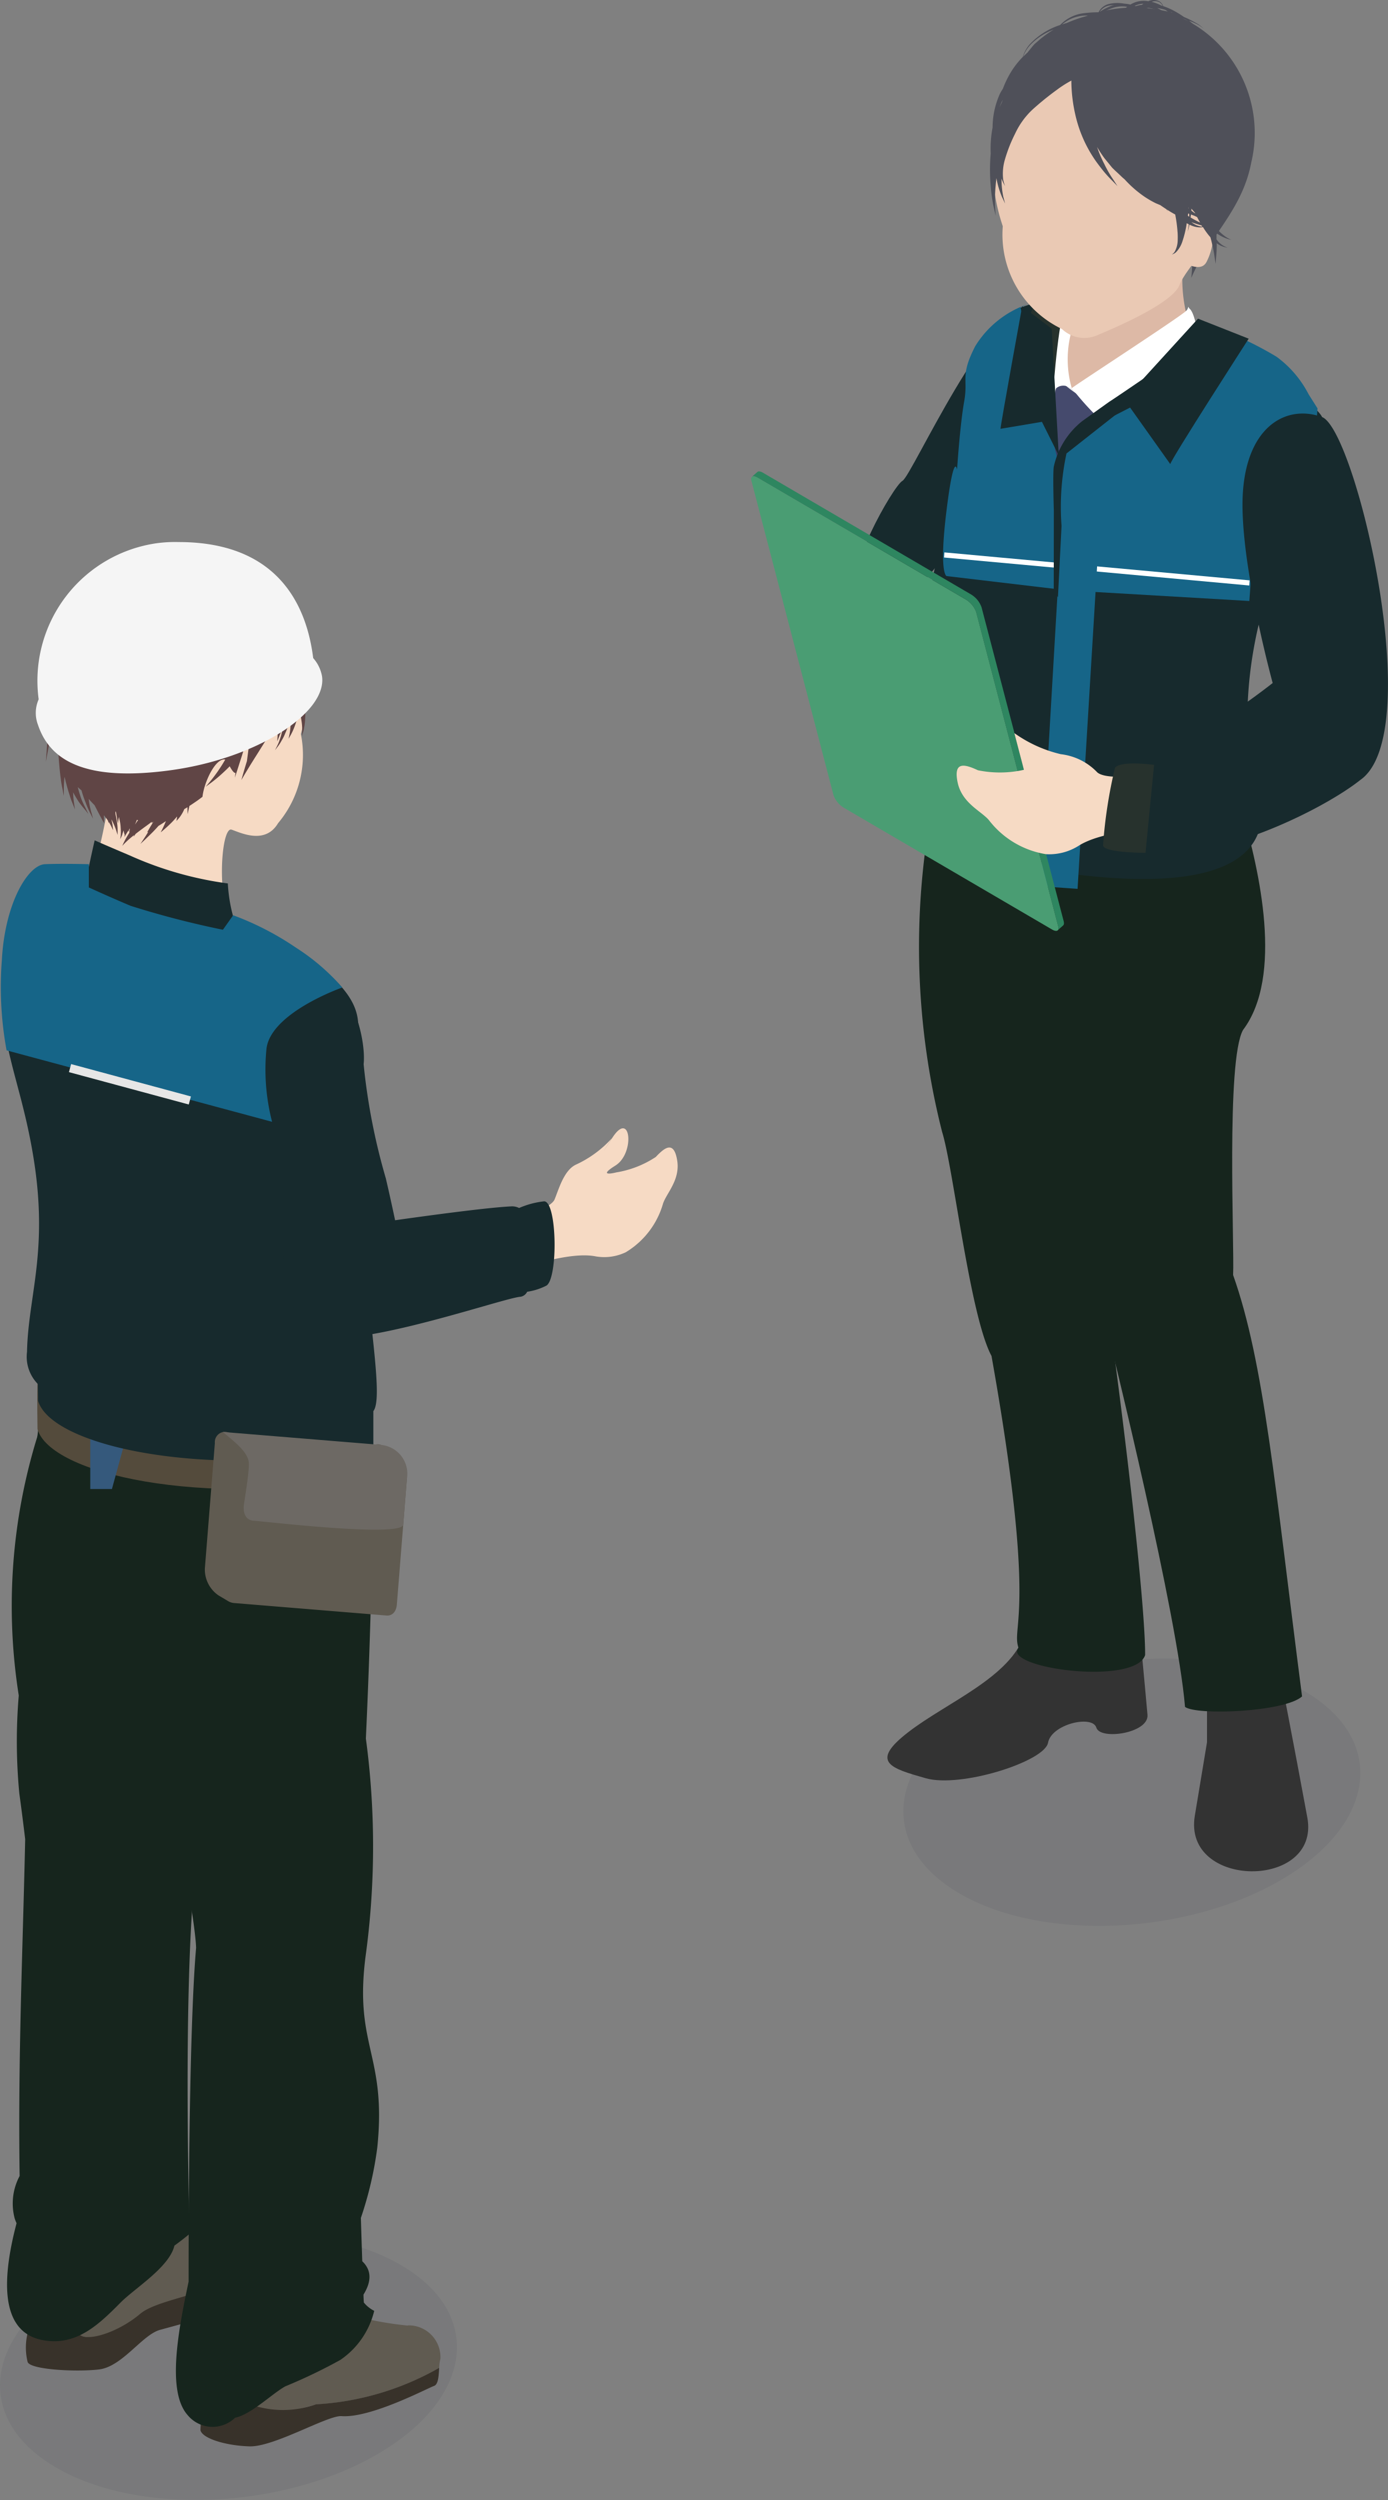 <svg height="90" viewBox="0 0 50 90" width="50" xmlns="http://www.w3.org/2000/svg" xmlns:xlink="http://www.w3.org/1999/xlink"><rect x="0" y="0" width="50" height="90" fill="#808080" stroke="none"/><clipPath id="a"><path d="m0 0h50v90h-50z"/></clipPath><clipPath id="b"><path d="m0 0h50v89.997h-50z"/></clipPath><clipPath id="c"><path d="m0 0h16.461v9.627h-16.461z"/></clipPath><clipPath id="d"><path d="m0 0h16.46v9.626h-16.46z"/></clipPath><clipPath id="e"><path d="m0 0h13.676v23.739h-13.676z"/></clipPath><clipPath id="f"><path d="m27.739 17a.085.085 0 0 0 -.057.022l-.2.176c.036-.034.107-.027.2.027l7.518 4.391a.867.867 0 0 1 .363.45l2.956 11.317c.018.066.01.114-.018.138l.2-.177c.027-.025.034-.071.019-.139l-2.962-11.314a.877.877 0 0 0 -.364-.452l-7.514-4.392a.3.3 0 0 0 -.138-.047" transform="translate(-27.485 -17)"/></clipPath><linearGradient id="g" gradientUnits="objectBoundingBox" x1="-1.179" x2="-1.128" y1="3.782" y2="3.782"><stop offset="0" stop-color="#7fc99f"/><stop offset=".442" stop-color="#7fc99f"/><stop offset=".466" stop-color="#2e8660"/><stop offset="1" stop-color="#2e8660"/></linearGradient><clipPath id="h"><path d="m0 0h50v89.997h-50z"/></clipPath><clipPath id="i"><path d="m0 0h16.461v9.629h-16.461z"/></clipPath><g clip-path="url(#a)"><g clip-path="url(#b)"><g clip-path="url(#c)" opacity=".08" transform="translate(32.542 59.706)"><g clip-path="url(#d)"><path d="m46.64 67.781c-3.436 2.009-8.634 2.228-11.609.487s-2.6-4.779.833-6.787 8.634-2.228 11.61-.487 2.6 4.78-.834 6.787" fill="#212a3d" transform="translate(-33.022 -59.817)"/></g></g><path d="m46.673 59.989s.578 2.95 1.056 5.553-4.493 2.58-4.053-.064l.439-2.644v-2.769z" fill="#333" transform="translate(-.635 -.111)"/><path d="m37.393 58.919c-.514 1.576-2.79 2.459-4.2 3.546s-.634 1.3.625 1.66 4.281-.6 4.407-1.276 1.6-1.01 1.74-.546 1.9.2 1.843-.46-.121-1.325-.183-1.987c-1.766.263-2.884.569-3.287.119.313-.7-.265-.833-.945-1.056" fill="#333" transform="translate(-.472 -.109)"/><path d="m34.06 29.147a27.077 27.077 0 0 0 .366 11.653c.409 1.309 1 6.611 1.78 8.068 1.658 9.306.7 9.688.972 10.509-.591.73 4.2 1.374 4.562.26.009-1.636-.641-7.668-1.566-14.095.356-1.767 1.738-9.116 2.848-10.281-.681-7.947-6.225-3.851-8.961-6.12" fill="#16251d" transform="translate(-.489 -.054)"/><path d="m34.177 27.725c-.616 4 2.261 7.432 2.477 8.213.821 2.974 3.045 9.245 3.513 11.115s2.742 11.147 3.017 14.447c.4.311 3.575.192 4.216-.376-.972-7.521-1.363-12.02-2.484-15.172.05-1.072-.256-7.708.356-8.819 1.462-1.936.591-5.758-.037-7.885-.849-2.895-7.23 1.478-11.057-1.525" fill="#16251d" transform="translate(-.496 -.052)"/><path d="m38.95 11.23a4.5 4.5 0 0 1 -.244 1.987c-.316 3.238 3.891.123 4.866-1.07a5.337 5.337 0 0 1 .161-4.492l-4.783 3.577" fill="#ddb9a6" transform="translate(-.563 -.015)"/><path d="m38.032 11.47.636.123s.051 2.191.482 2.4c.133.025 4.08-1.71 4.08-1.71l-6.035 12.98z" fill="#efefef" transform="translate(-.541 -.022)"/><path d="m38.461 16.127-1.266 3.847v4.141l2.555-6.115-.356-1.757z" fill="#383a63" transform="translate(-.541 -.03)"/><path d="m38.486 14.58c-.1.4.14.974-.007 1.542.217.1.657.36.933.112s1.32-1.458.818-1.576a4.511 4.511 0 0 1 -1.485-.93c-.23.371-.159.457-.259.852" fill="#454a6d" transform="translate(-.559 -.026)"/><path d="m43.406 11.118c-.059-.115 0 0-.113.1-.31.279-4.062 2.712-4.114 2.777a10.941 10.941 0 0 0 1.931 1.918 26.346 26.346 0 0 0 2.63-3.714s-.112-.929-.333-1.078" fill="#fff" transform="translate(-.57 -.021)"/><path d="m39.362 11.372c.439-.7-1.243.28-1.243.28a7.174 7.174 0 0 0 .176 2.924c.264-1.015.836-.578.866-.579a3.787 3.787 0 0 1 .2-2.625" fill="#fff" transform="translate(-.553 -.021)"/><path d="m37.682 11.018c-1.566-.194-4.376 6.127-4.715 6.311s-2.175 3.45-1.555 3.912.163 2.356.636 1.748 4.36-5.225 5.02-5.989.615-5.625.615-5.625z" fill="#172a2d" transform="translate(-.455 -.021)"/><path d="m48.106 15.035c-.238-.536-3.4-2.763-4.456-3.436a57.874 57.874 0 0 1 -5.508 6.887 22.626 22.626 0 0 1 .706-7.463c.015-.057.034-.108.052-.16a2.371 2.371 0 0 0 -.677-.034c-3.284.589-2.328 2.877-2.982 5.1-1.833 7.322-3.041 13.355-1.641 13.352-.049.658-.212 1.015.82 1.283 3.625.939 10.724 2.242 11.459-.792-2-8.237 3.13-12.708 2.224-14.74" fill="#172a2d" transform="translate(-.48 -.02)"/><path d="m37.8 10.95-.969 2.55s.948.268 1.016.637q.053 2.488.351 4.962c.054-.672.239-7.166.758-8.22-.235-.138-1.158.079-1.158.079" fill="#27322d" transform="translate(-.536 -.02)"/><path d="m40.537 1.17a4.268 4.268 0 0 0 -4.231 4.1 7.107 7.107 0 0 0 .345 2.878 3.768 3.768 0 0 0 2.132 3.7 1.17 1.17 0 0 0 1.261.228c.394-.169 2.7-1.111 2.973-1.813.335-.857 2.231-2.4 2.287-4.8.061-2.779-1.7-4.3-4.768-4.3" fill="#eac9b4" transform="translate(-.528 -.003)"/><path d="m42.395.378a4.868 4.868 0 0 0 -5.648 3.294c3.384-2.635 6.95 1.211 6.479 3.747a6.781 6.781 0 0 1 .222 2.59c.629-1.488 1.835-2.421 2.163-4.166a4.581 4.581 0 0 0 -3.216-5.465" fill="#4f5059" transform="translate(-.535 -.001)"/><path d="m43.049 7.8s.626-1.1 1.036-.4a2.236 2.236 0 0 1 0 2.051c-.251.463-1.034-.133-1.034-.133z" fill="#eac9b4" transform="translate(-.626 -.014)"/><path d="m44.893 8.638a1.17 1.17 0 0 1 -.212-.113 1.626 1.626 0 0 1 -.315-.285c0-.025-.018-.1-.039-.221v-.019c-.013-.129-.029-.262-.046-.4.033.015.063.029.091.04l.054.021.137.1s-.025-.029-.066-.075l.066.026-.117-.083c-.027-.031-.059-.066-.1-.106l.1-.108.017.006-.014-.008.443-.475-.5-4.366-.69-1.44-.533-.162c-.027-.045-.051-.087-.085-.134a2.386 2.386 0 0 0 -.211-.246.122.122 0 0 1 .037.01c.1.027.2.058.3.091.083.052.164.108.241.168a.907.907 0 0 1 .257.281s-.02-.034-.052-.093a1.387 1.387 0 0 0 -.187-.209c-.033-.03-.07-.061-.107-.092.093.036.18.074.254.111a.993.993 0 0 1 .275.186.992.992 0 0 0 -.27-.21 3.752 3.752 0 0 0 -.447-.223 3.508 3.508 0 0 0 -.415-.251 2.686 2.686 0 0 0 -.332-.139.211.211 0 0 0 -.038-.074l-.035-.046c-.017-.018-.035-.031-.054-.046a.447.447 0 0 0 -.41-.008.9.9 0 0 0 -.622.106.135.135 0 0 0 -.02.013 1.169 1.169 0 0 0 -.22-.033 1.37 1.37 0 0 0 -.552.01.566.566 0 0 0 -.377.3 4.127 4.127 0 0 0 -.508.031 1.4 1.4 0 0 0 -.875.427 2.593 2.593 0 0 0 -1.1.7 1.246 1.246 0 0 0 -.246.45 3.05 3.05 0 0 0 -.386.48 3.5 3.5 0 0 0 -.332.667 1.329 1.329 0 0 0 -.145.269 2.969 2.969 0 0 0 -.225 1.124 4.013 4.013 0 0 0 -.068.921v.024a6.6 6.6 0 0 0 0 1.151 5.59 5.59 0 0 0 .112.788c.043.185.068.291.068.291s-.007-.109-.02-.3a5.72 5.72 0 0 1 .018-.78c.007-.087.017-.178.028-.271a3.159 3.159 0 0 0 .2.676l.113.238-.067-.254a3.078 3.078 0 0 1 -.062-.659.054.054 0 0 0 .008.034 1.032 1.032 0 0 0 .085.188l.036.061s-.009-.023-.025-.067a.941.941 0 0 1 -.047-.194 1.8 1.8 0 0 1 .067-.7 5.23 5.23 0 0 1 .363-.92 2.8 2.8 0 0 1 .633-.876 10.543 10.543 0 0 1 .876-.709 4 4 0 0 1 .52-.331v.081a5.627 5.627 0 0 0 .141 1.141 4.684 4.684 0 0 0 .9 1.89 4.392 4.392 0 0 0 .444.505l.176.181-.138-.213a4.222 4.222 0 0 1 -.332-.572 4.186 4.186 0 0 1 -.264-.621 4.548 4.548 0 0 0 .262.4l.283.347c.1.1.213.2.317.3.042.043.087.081.133.12a4.057 4.057 0 0 0 .535.493 3.391 3.391 0 0 0 .591.367l.158.066c.073.052.146.1.218.147l.055.08-.038-.069c.1.064.2.125.3.178a5.208 5.208 0 0 1 .081.592l-.01.025.011-.019a2.725 2.725 0 0 1 .007.323.878.878 0 0 1 -.1.405.319.319 0 0 1 -.111.113.35.35 0 0 0 .15-.081.983.983 0 0 0 .234-.4 3.705 3.705 0 0 0 .153-.644c.024.014.047.025.07.037v.034c-.02.147-.031.232-.031.232s.021-.083.054-.229l.006-.024a.835.835 0 0 0 .365.1.709.709 0 0 0 .121-.01 2.989 2.989 0 0 0 .192.276c.026.032.05.06.076.089.018.065.036.133.049.193a5 5 0 0 1 .105.552c.022.135.034.213.034.213s.006-.078.015-.215a4.978 4.978 0 0 0 .025-.528.7.7 0 0 0 .169.1.971.971 0 0 0 .223.061.833.833 0 0 1 -.2-.1.786.786 0 0 1 -.2-.2c0-.072 0-.145 0-.222a1.523 1.523 0 0 0 .307.171 1.215 1.215 0 0 0 .235.069m-8.269-4.959c-.031.061-.061.121-.089.183a1.987 1.987 0 0 1 .113-.263c-.008.027-.017.054-.025.08m1.431-2.314-.252.218c-.077.079-.143.17-.214.254-.017.018-.031.039-.046.058-.054.047-.105.1-.157.149a1.231 1.231 0 0 1 .249-.414 2.247 2.247 0 0 1 .85-.56 3.469 3.469 0 0 0 -.431.3m.887-.536c-.052.016-.1.033-.153.05a1.371 1.371 0 0 1 .815-.321h.138a4.906 4.906 0 0 0 -.788.27m4.644 6.856-.05-.026c-.032-.024-.064-.049-.1-.077v-.071c.047.057.1.112.141.166v.009m-.235-.178-.011-.009v-.047c0 .017.007.037.008.054zm-1.835-7.068.006-.014.03.027zm1.175.375.04-.1-.492-.208-.015-.008a1.585 1.585 0 0 1 .277.012 1.328 1.328 0 0 1 .169.128 1.26 1.26 0 0 1 .206.23zm-.464-.148-.252-.08.026-.025c.063.028.125.058.181.084l.046.022m.837.185c.03.038.05.071.075.107l-.263-.086a1.337 1.337 0 0 0 -.19-.251c-.03-.031-.065-.064-.1-.1.067.011.136.025.2.041a2.3 2.3 0 0 1 .273.282m-.343-.41c.02.008.038.018.057.027l-.052-.018-.021-.016.022.008m-.215-.081.086.056c-.086-.013-.157-.034-.23-.043a1.477 1.477 0 0 0 -.152-.081 1.985 1.985 0 0 1 .3.068m-.22-.279a.346.346 0 0 1 .121.138l-.061-.021a1.568 1.568 0 0 0 -.337-.129.336.336 0 0 1 .274.012m-.428.057h-.012l.012-.007m.023.154a.958.958 0 0 1 .151.029c.052.013.1.031.154.049a.558.558 0 0 0 -.225.04l-.2-.072a.393.393 0 0 1 .111-.041m-.047.2-.022.024.076.048-.039-.013a.234.234 0 0 0 -.036-.015.909.909 0 0 0 -.077-.087l.1.044m-.111-.354-.063.042a.821.821 0 0 0 -.213.047l-.042-.009a.738.738 0 0 1 .315-.08m-.434.152h.019a.8.8 0 0 0 -.152.137h-.03a1.729 1.729 0 0 1 .169-.137m-.158-.04a2.326 2.326 0 0 0 -.2.172h-.186c-.121.008-.259.013-.4.031h-.092a2.1 2.1 0 0 1 .368-.167 1.054 1.054 0 0 1 .51-.036m-.642-.046a.933.933 0 0 1 .174-.019c-.024.007-.048.009-.071.017a2.234 2.234 0 0 0 -.448.228.52.52 0 0 1 .345-.226m2.878 7.6-.048-.031a.794.794 0 0 1 .011-.083l.038.014v.1m.067-.076.116.043.1.047c.036.07.073.139.11.2a3.781 3.781 0 0 1 -.343-.184c0-.035.01-.072.013-.111m.316.426a.737.737 0 0 1 -.3-.147c.136.05.257.088.363.117.009.015.02.029.029.045a.547.547 0 0 1 -.1-.015m.591.061v-.035c.01.026.019.047.024.059l-.013-.03" fill="#4f5059" transform="translate(-.526)"/><g clip-path="url(#e)" transform="matrix(.998 .07 -.07 .998 34.021 10.77)"><path d="m2.751.679 1.775 5.549 1.374 4.527-5.126-.245s-.288-.053-.166-2.369c.116-2.167.275-1.48.275-1.48s-.008-1.619.084-2.461-.219-.9.257-2.012a3.578 3.578 0 0 1 1.784-1.643" fill="#166588" transform="translate(0 -.576)"/><path d="m6.816.789.574 4.536-.69-1.167-1.47.354c-.006-.16.47-4.452.47-4.452z" fill="#172a2d" transform="translate(-2.889)"/><path d="m15.643.6-5.305 5.169 1.209 4.646 6.076-.071.021-5.893 2.17-.885-.582-.79a3.856 3.856 0 0 0 -1.247-1.268 12.215 12.215 0 0 0 -2.342-.908" fill="#166588" transform="translate(-5.911 -.278)"/><path d="m15.649.082-3.073 3.88.857-.518 1.586 1.929c.005-.161 2.5-4.7 2.5-4.7z" fill="#172a2d" transform="translate(-6.491 -.021)"/><path d="m.567-.235 11.033.235v.185l-11.033-.236z" fill="#fff" transform="translate(.07 9.325)"/><path d="m-.142.1 1.366-.1.115 12.149h-1.339z" fill="#166588" transform="translate(4.928 8.683)"/><path d="m11.037 5.03c.25-.183 1.76-1.382 1.76-1.382l.083 1.185-1.249.347-1.989 1.805a9.181 9.181 0 0 0 .005 2.615l.05 2.563-.166-.2-.2-2.9s-.131-1.277-.113-1.563a2.888 2.888 0 0 1 .912-1.72z" fill="#172a2d" transform="translate(-4.869 -1.754)"/></g></g><g clip-path="url(#f)" transform="translate(27.085 16.969)"><path d="m0 0 19.611-.126-.126 19.611-19.611.126z" fill="url(#g)" transform="matrix(.707 -.707 .707 .707 -8.156 8.261)"/></g><g clip-path="url(#h)"><path d="m35.2 21.62a.877.877 0 0 1 .364.45l2.956 11.317c.04.155-.057.2-.217.111l-7.515-4.392a.873.873 0 0 1 -.364-.45l-2.957-11.317c-.04-.153.057-.2.217-.111z" fill="#4a9d73" transform="translate(-.399 -.032)"/><path d="m45.014 27.359c-2.069.445-4.476.9-4.973.5a2.158 2.158 0 0 0 -1.318-.659 4.746 4.746 0 0 1 -1.65-.742l-.023-.011.275 1.052.068.263a3.928 3.928 0 0 1 -1.657.016c-.493-.231-.887-.32-.731.435s.86 1.038 1.131 1.365a3.245 3.245 0 0 0 2.053 1.222 1.989 1.989 0 0 0 1.193-.314c1.169-.722 4.18-.729 6.493-.75z" fill="#f6dac4" transform="translate(-.509 -.049)"/><path d="m48.221 15.043c-1.26-.46-2.679.3-2.851 2.674s1.071 6.9 1.071 6.9a25.72 25.72 0 0 1 -4.667 2.895c-1.728.685-.56 2.994.394 3.216 2.49.24 6.159-1.608 7.428-2.62 2.422-1.686-.177-12.628-1.38-13.067" fill="#172a2d" transform="translate(-.595 -.028)"/><path d="m42.16 27.586s-1.205-.165-1.408.106a17.131 17.131 0 0 0 -.428 2.775c-.05.287 1.528.286 1.528.286z" fill="#27322d" transform="translate(-.587 -.051)"/><g clip-path="url(#i)" opacity=".08" transform="translate(0 80.371)"><g clip-path="url(#d)"><path d="m13.618 88.486c-3.436 2.009-8.634 2.228-11.609.487s-2.6-4.779.833-6.787 8.634-2.229 11.61-.488 2.6 4.78-.834 6.787" fill="#212a3d" transform="translate(0 -80.52)"/></g></g><path d="m1.587 81.353a6.883 6.883 0 0 0 -.27 2.569s2.239.452 2.41.47 3.153-1.661 3.153-1.661 1.971-.939 2.092-1.438-3.178-.693-3.505-1.221c-.14 1-1.372 2.288-2.069 1.651s-1.4-1.7-1.813-.37" fill="#605b51" transform="translate(-.019 -.148)"/><path d="m1.16 83.723a2.17 2.17 0 0 0 -.153 1.451c.064.283 1.728.375 2.569.278s1.562-1.25 2.2-1.425l3.2-.877s.061-1.247-.124-1.455c-.626 1-3.067 1.143-3.789 1.755s-1.759.977-2.132.783-1.5-.849-1.774-.509" fill="#38322a" transform="translate(-.014 -.151)"/><path d="m14.8 83.875a12.041 12.041 0 0 1 -3.148-.743c-.277.067-.247.16-.5.954a1.085 1.085 0 0 1 -1.268.872 1.061 1.061 0 0 1 -.358-.139c-.6-.421-1.275-.82-1.546-.293a10.573 10.573 0 0 0 -.518 2.013c.411.515 1.749.845 4.032.175a10.122 10.122 0 0 0 4.435-1.314 1.578 1.578 0 0 1 .045-.332 1.146 1.146 0 0 0 -1.088-1.2h-.086" fill="#605b51" transform="translate(-.109 -.154)"/><path d="m7.46 86.543a6.4 6.4 0 0 0 -.132 1.1c.057.29.887.558 1.768.584s2.8-1.115 3.31-1.089c1.056.08 3.107-1.008 3.337-1.087.157-.055.167-.371.184-.65a10.1 10.1 0 0 1 -4.435 1.313c-2.488.852-3.843-1.3-4.033-.175" fill="#38322a" transform="translate(-.107 -.158)"/><path d="m1.659 50.223c.973 2.973 11.8 1.176 11.809 2.042-.013 3.735-.127 7.356-.268 10.415a29.159 29.159 0 0 1 .011 7.679c-.479 3.407.75 3.633.4 7.046a13.058 13.058 0 0 1 -.591 2.533c.017.566.034 1.1.05 1.561.3.284.371.671.044 1.2 0 .1.008.2.012.284a1.131 1.131 0 0 0 .374.3 2.975 2.975 0 0 1 -1.22 1.767 19.149 19.149 0 0 1 -1.98.95c-.464.252-1.234 1.016-1.811 1.131a1.165 1.165 0 0 1 -1.663-.041c-.018-.019-.035-.039-.052-.059-.75-.861-.333-3.03.04-4.8 0-4.473.064-9.628.27-12.014-.041-1.441-1.495-8.394-1.952-13.375-1.56-.65-4.812-1.552-3.476-6.612" fill="#16251d" transform="translate(-.02 -.093)"/><path d="m.6 80.133c-.022-.052-.043-.1-.065-.166a2.1 2.1 0 0 1 .176-1.535c-.062-4.363.116-8.174.2-12.124-.064-.544-.135-1.089-.21-1.641a19.592 19.592 0 0 1 -.021-3.533 20.635 20.635 0 0 1 .69-9.389c2.2 2.562 4.184 2.051 7.007 1.9a33.48 33.48 0 0 1 -1 11.655c-.907 3.458-.537 14.6-.556 15.224-.18.152-.357.286-.534.415-.185.778-1.42 1.527-1.931 2.041-.778.781-1.59 1.591-2.815 1.36-1.666-.312-1.387-2.508-.941-4.207" fill="#16251d" transform="translate(-.004 -.096)"/><path d="m15.783 44.559c1.922-.332 4.126-.771 4.416-1.285.146-.331.33-1.072.788-1.277a4 4 0 0 0 1.281-.941c.006-.006-.652 1.022.017-.016s.826.55.117.993.03.248.03.248a3.636 3.636 0 0 0 1.421-.555c.343-.366.654-.58.771.121s-.387 1.185-.509 1.556a3.013 3.013 0 0 1 -1.343 1.753 1.8 1.8 0 0 1 -1.124.141c-1.24-.215-3.817.814-5.8 1.591z" fill="#f6dac4" transform="translate(-.23 -.075)"/><path d="m1.371 49.781s-.018.785 0 1.759c.454 1.607 5.855 2.84 12.078 1.744v-1.751z" fill="#544b3c" transform="translate(-.02 -.092)"/><path d="m3.3 53.7v-2.552l1.32.582-.54 1.97z" fill="#35597c" transform="translate(-.048 -.095)"/><path d="m6.792 20.993c2.323.031 3.672 1.093 4.083 2.322a5.93 5.93 0 0 1 0 3.149 3.816 3.816 0 0 1 -.822 3.211c-.469.79-1.367.333-1.675.231s-.507 1.723-.173 3.03c-1.046-.325-3.531-1.545-4.784-1.614a22.21 22.21 0 0 0 .579-2.74c-.041-.449-1.986-2.939-1.338-4.941s1.814-2.68 4.135-2.648" fill="#f6dac4" transform="translate(-.037 -.039)"/><path d="m8.474 29.286a2.165 2.165 0 0 1 -1.281-1.152c-.349-.873 1.166-1.309 1.109-.5z" fill="#f6dac4" transform="translate(-.104 -.051)"/><path d="m10.974 24.737c-.028-.226-.053-.445-.072-.65a1.832 1.832 0 0 0 -.026-.591 2.228 2.228 0 0 1 .026-.313c.013-.082.022-.129.022-.129h-.065c.019-.118.029-.188.029-.188h-.121c-.042-.242-.078-.39-.078-.39l-.2.077c-1.109-1.777-3.87-2.353-5.546-1.865a4.167 4.167 0 0 0 -2.885 2.965 3.549 3.549 0 0 0 -.181.768h-.089s.016.146.049.388a.728.728 0 0 1 -.006.113l-.065.017s.016.053.045.143l.012.037v.164l-.148.024s.06.2.152.49c.007.021.015.046.022.069a.047.047 0 0 1 -.007.044l-.075.023s.019.046.049.128v.006a7.343 7.343 0 0 0 -.1.843l-.039.548.1-.539a5.562 5.562 0 0 1 .132-.581 5.14 5.14 0 0 0 .22.866c.025.324.05.634.086.883.018.183.059.332.076.437s.032.164.032.164v-.168a4.283 4.283 0 0 1 .018-.438c0-.023.006-.051.008-.077.061.248.123.48.187.669.043.156.1.279.135.368s.053.138.053.138-.007-.054-.02-.147a3.206 3.206 0 0 1 -.042-.385.485.485 0 0 0 -.006-.091c.063.119.127.227.187.319.1.149.2.259.266.34l.1.127-.069-.143c-.043-.095-.116-.222-.18-.384a4.324 4.324 0 0 1 -.134-.443c.042.042.088.08.133.118a4.13 4.13 0 0 0 .153.448 3.217 3.217 0 0 0 .186.417l.077.155-.043-.168a2.914 2.914 0 0 1 -.1-.439 1.059 1.059 0 0 0 -.014-.107c.057.067.117.132.177.193l.038.039c.175.352.343.646.343.646s-.007-.117-.012-.289a2 2 0 0 1 .152.2c.014.058.022.093.022.093v-.055a1.622 1.622 0 0 1 .115.207c.027.061.042.095.042.095a.861.861 0 0 0 -.008-.1 1.546 1.546 0 0 0 -.048-.276v-.011c.028.052.053.1.074.149a1.9 1.9 0 0 1 .11.292l.037.114v-.12a1.961 1.961 0 0 0 -.02-.322c-.012-.095-.034-.2-.058-.315v-.081h.018c.043.252.07.423.07.423s.015-.087.037-.23c.018.072.032.137.044.2a1.4 1.4 0 0 1 .02.186 1.9 1.9 0 0 1 0 .3c-.011.074-.016.116-.016.116s.018-.039.05-.107c.009-.02.018-.044.028-.07v-.016c.013-.037.028-.079.041-.126l.036.154.01-.044c-.007.077-.01.126-.01.126s.053-.1.142-.236c.013.045.02.072.02.072v-.1l.028-.044c-.006.059-.01.112-.015.156-.026.04-.05.079-.072.116a2.851 2.851 0 0 0 -.184.358 2.726 2.726 0 0 1 .283-.273c.043-.038.092-.077.142-.117-.013.039-.02.062-.02.062l.078-.106c.148-.116.316-.238.493-.367l.085-.065v.046l.061-.056c-.034.06-.067.118-.1.168l-.126.218.037-.014c-.058.1-.113.183-.157.25l-.123.183.165-.153c.1-.1.25-.235.415-.416l.071-.08c.085-.05.176-.109.268-.172-.018.042-.034.083-.05.12-.078.173-.139.285-.139.285s.1-.079.242-.209a3.572 3.572 0 0 0 .35-.364.785.785 0 0 1 -.014.1l-.011.063.042-.047a.877.877 0 0 0 .108-.134 1.367 1.367 0 0 0 .134-.245c.038-.022.075-.045.114-.069 0 .157.006.248.006.248l.064-.293c.15-.1.305-.2.471-.331.059-.535.476-1.414.82-1.339-.067.117-.136.226-.2.322a5.663 5.663 0 0 1 -.357.482l-.148.175.184-.136a5.322 5.322 0 0 0 .466-.392c.07-.064.143-.135.216-.21.1.185.168.25.208.237-.014.109-.022.173-.022.173l.206-.643c.033-.1.068-.21.1-.325.073-.092.147-.187.218-.284-.012.077-.023.153-.033.224-.023.17-.042.316-.057.431-.126.409-.2.683-.2.683s.149-.262.387-.644.567-.886.869-1.425l.065-.121v.186c.008.184-.014.332-.017.44l-.011.17.062-.158c.034-.095.1-.229.149-.4a2.265 2.265 0 0 1 -.044.231 1.826 1.826 0 0 1 -.08.271 1.3 1.3 0 0 1 -.081.2l-.087.176.117-.156a1.406 1.406 0 0 0 .12-.191 1.728 1.728 0 0 0 .132-.264 3.041 3.041 0 0 0 .189-.57c0 .049.007.1.006.149a2.467 2.467 0 0 1 -.04.45l-.037.17.088-.152a2.6 2.6 0 0 0 .181-.437 3.327 3.327 0 0 0 .115-.459 3.233 3.233 0 0 1 .084.411 1.9 1.9 0 0 1 .022.225 1.321 1.321 0 0 1 0 .177c0 .1-.007.154-.007.154l.041-.15a1.313 1.313 0 0 0 .038-.175 1.857 1.857 0 0 0 .032-.233 5.856 5.856 0 0 0 -.053-1.26m-6.073 4.988c.024-.053.047-.11.07-.17a.293.293 0 0 1 .04.009c-.037.055-.074.109-.11.161" fill="#604545" transform="translate(-.024 -.038)"/><path d="m1.412 25.212a5 5 0 0 1 4.269-5.622 4.9 4.9 0 0 1 .775-.04c3.745 0 4.637 2.5 4.845 4.177a1.338 1.338 0 0 1 .32.665c.173 1.3-2.324 2.945-5.457 3.373s-4.36-.387-4.776-1.632a1.2 1.2 0 0 1 .024-.921" fill="#f5f5f5" transform="translate(-.019 -.036)"/><path d="m.974 48.725c.042-2.035.788-3.638.224-7.052s-1.653-4.513-.851-8.473c.278-1.336.817-2.245 2.848-1.889v-.011c.077-.378.151-.707.217-.992.433.193.859.372 1.265.545a12.677 12.677 0 0 0 3.531 1.007 5.656 5.656 0 0 0 .153 1.04l.045.179a12.908 12.908 0 0 1 3.327 1.948c1.6 1.368 1.107 2.121 1.084 2.985-.2 6.636 1.17 12.171.633 12.844v1.368c-6.225 1.1-11.628-.138-12.078-1.745 0-.212-.007-.414-.009-.6a1.4 1.4 0 0 1 -.389-1.157" fill="#172a2d" transform="translate(-.001 -.056)"/><path d="m14.279 52.374-.336-.2a.36.36 0 0 0 -.51.05.375.375 0 0 0 -.081.27l-.023.3-4.229-.519a.973.973 0 0 0 -.325-.349l-.335-.2a.359.359 0 0 0 -.511.054.372.372 0 0 0 -.08.268l-.36 4.507a1.13 1.13 0 0 0 .486.972l.336.2a.522.522 0 0 0 .213.077l5.506.451c.2.018.355-.129.375-.4l.361-4.508a1.138 1.138 0 0 0 -.486-.973" fill="#605b51" transform="translate(-.109 -.096)"/><path d="m8.143 51.646 5.68.465a1.042 1.042 0 0 1 .966 1.112.869.869 0 0 1 -.015.123c-.055.684-.11 1.383-.131 1.635-.037.475-5.026-.119-5.373-.137s-.394-.348-.367-.565.181-1.1.18-1.476-.382-.7-.941-1.157" fill="#6d6964" transform="translate(-.118 -.096)"/><path d="m10.966 35.027c1.837-.117 2.35 2.5 2.254 3.349a22.611 22.611 0 0 0 .8 4.111s.427 1.818.623 3.021c.311 2.144-3.245 2.807-3.7 1.386a35.316 35.316 0 0 1 -1.412-4.716c-.128-1.108-1.194-2.923-1.183-4.458a2.486 2.486 0 0 1 2.252-2.693 2.533 2.533 0 0 1 .379 0" fill="#172a2d" transform="translate(-.121 -.065)"/><path d="m13.933 44.074s3.473-.509 4.64-.565a.545.545 0 0 1 .277.059 3.122 3.122 0 0 1 .9-.24c.467-.007.507 2.735.092 3.03a2.2 2.2 0 0 1 -.7.225.328.328 0 0 1 -.238.18c-.654.038-6.868 2.244-7.706 1.227a4.561 4.561 0 0 1 -.81-3.181c-.04-1.182 3.548-.735 3.548-.735" fill="#172a2d" transform="translate(-.151 -.08)"/><path d="m172.4 680.949a10.485 10.485 0 0 1 2.268 1.171 7.7 7.7 0 0 1 1.662 1.43s-2.553.892-2.729 2.189a7.54 7.54 0 0 0 .2 2.646l-9.564-2.572a12.6 12.6 0 0 1 -.17-3.253c.111-2.064.947-3.422 1.551-3.449s1.582 0 1.582 0v.837s.756.347 1.506.662a32.517 32.517 0 0 0 3.324.861z" fill="#166588" transform="translate(-164 -648)"/><path d="m170.8 687.762-4.316-1.165.078-.29 4.316 1.165z" fill="#e6e6e6" transform="translate(-164 -648)"/></g></g></svg>